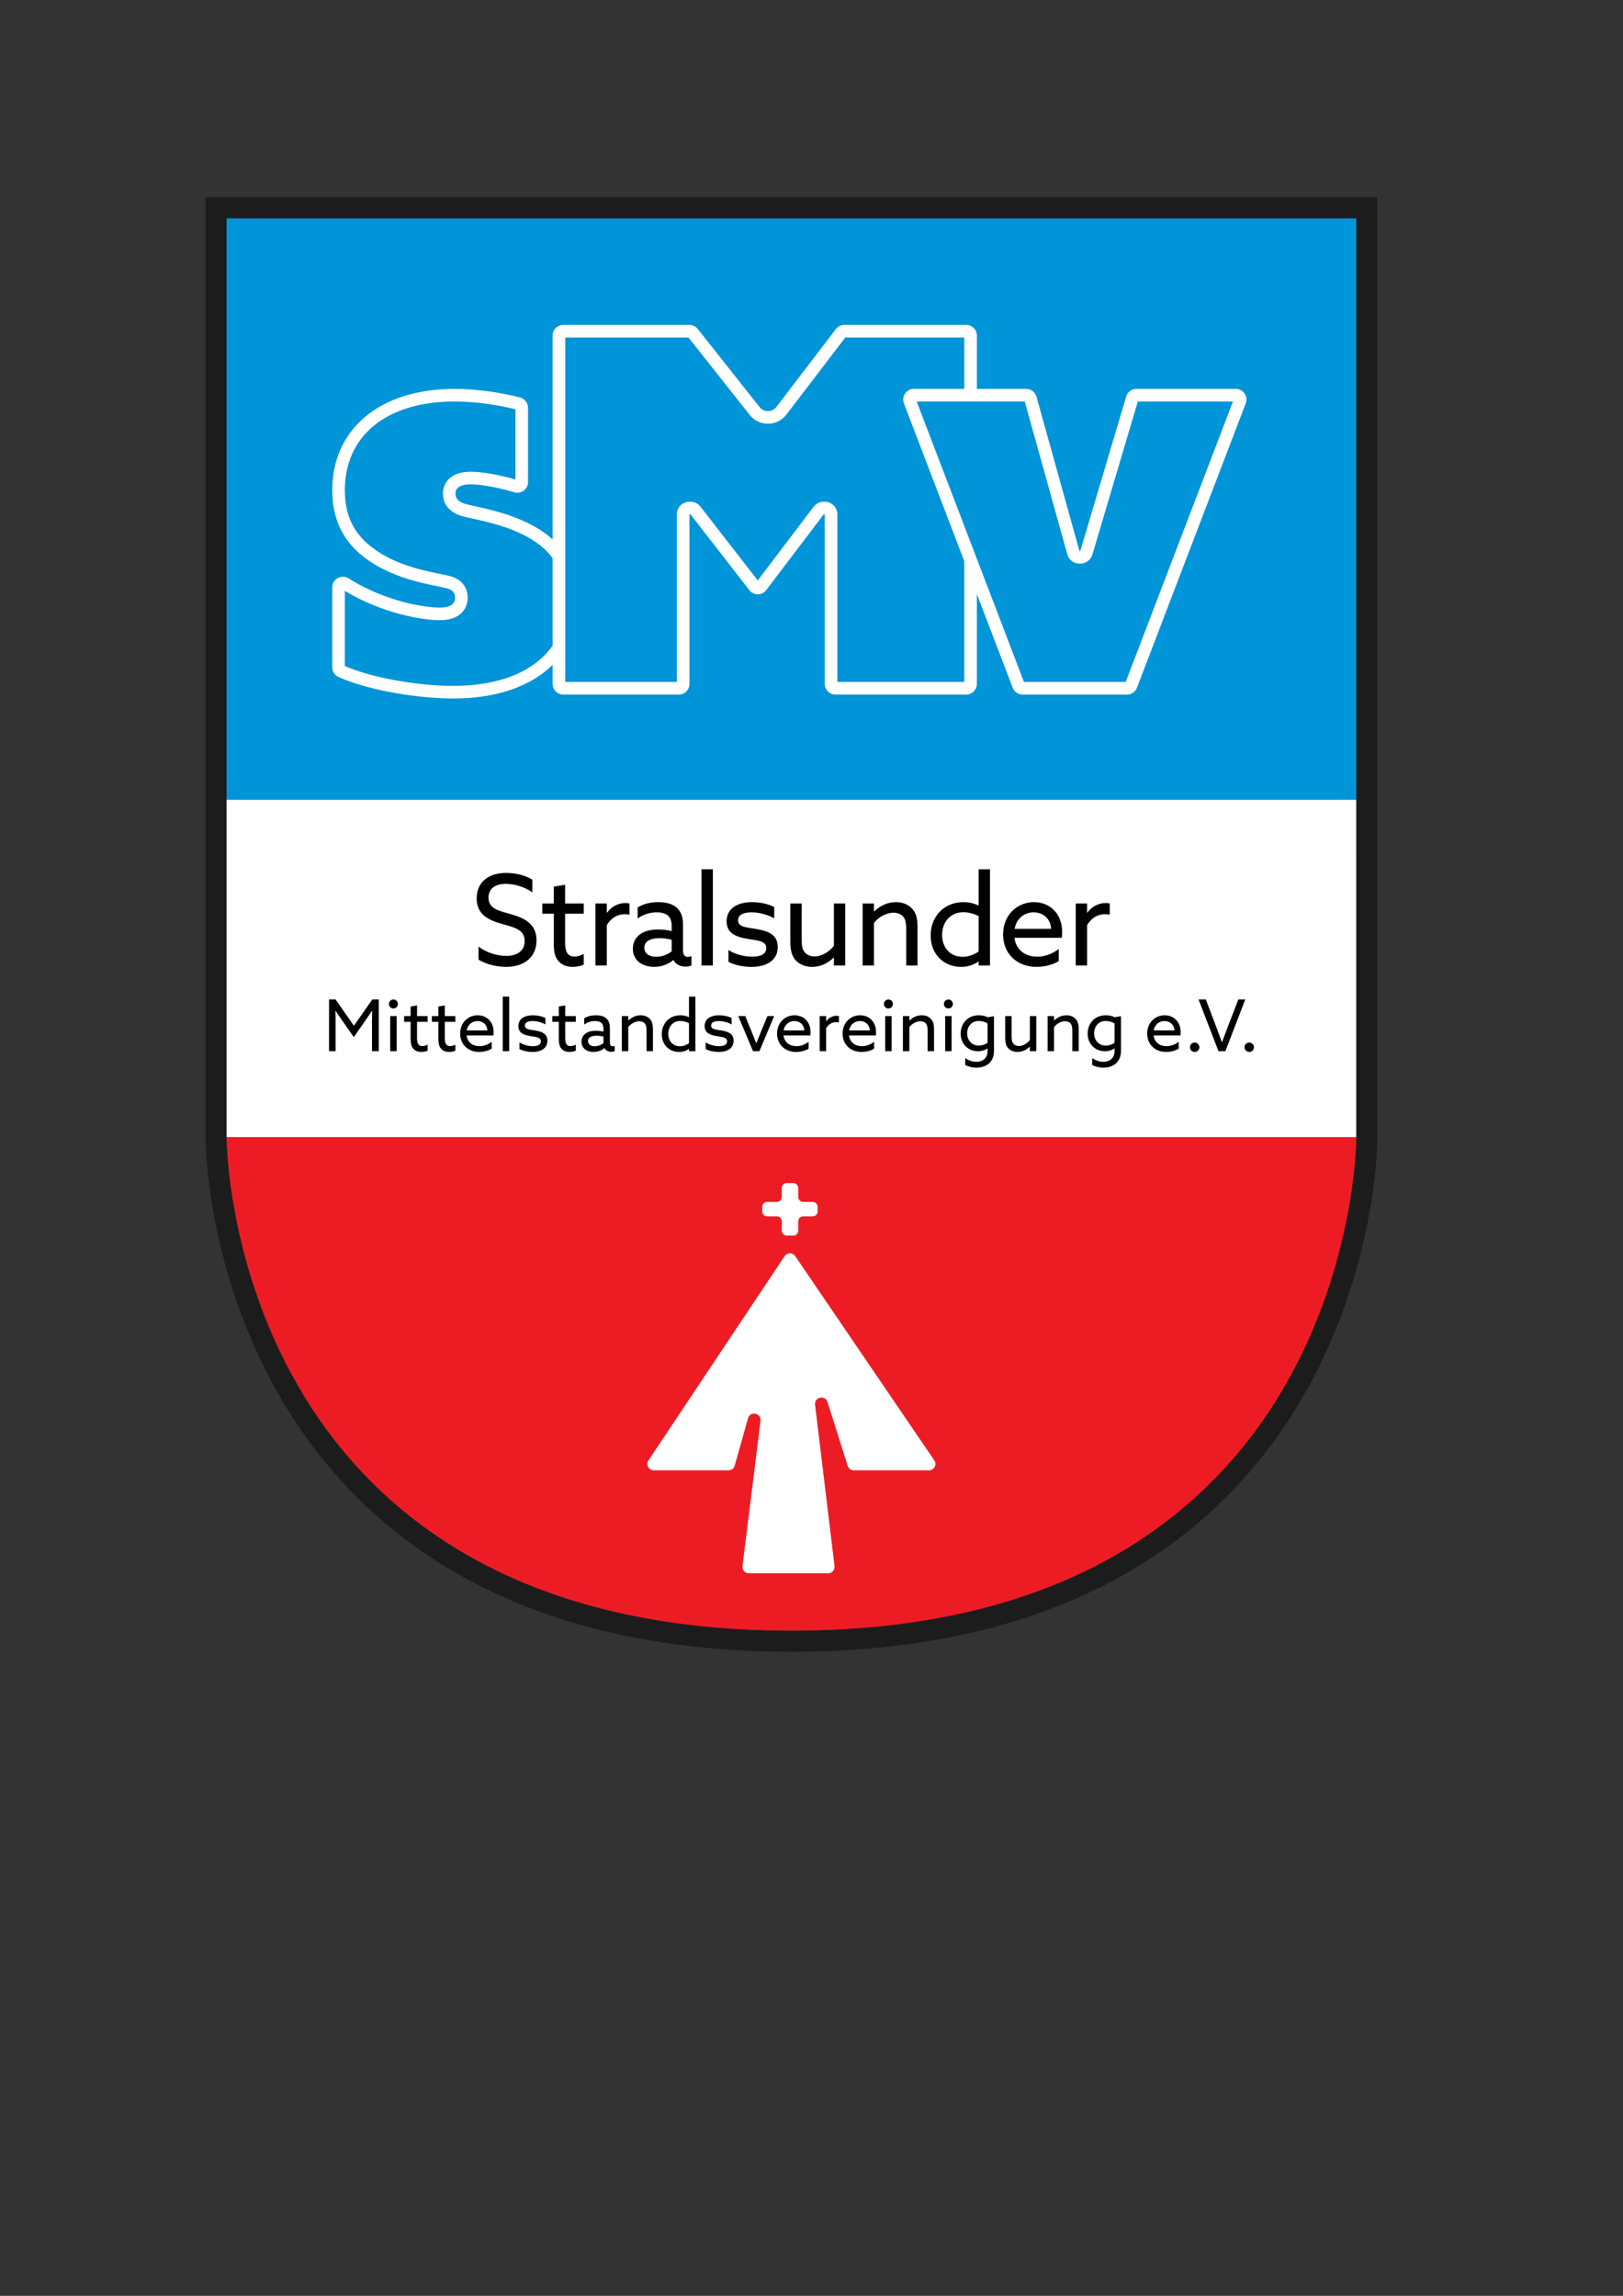 <?xml version="1.0" encoding="UTF-8" standalone="no"?>
<!-- Created with Inkscape (http://www.inkscape.org/) -->

<svg
   xmlns:dc="http://purl.org/dc/elements/1.1/"
   xmlns:cc="http://creativecommons.org/ns#"
   xmlns:rdf="http://www.w3.org/1999/02/22-rdf-syntax-ns#"
   xmlns:svg="http://www.w3.org/2000/svg"
   xmlns="http://www.w3.org/2000/svg"
   xmlns:sodipodi="http://sodipodi.sourceforge.net/DTD/sodipodi-0.dtd"
   xmlns:inkscape="http://www.inkscape.org/namespaces/inkscape"
   width="210mm"
   height="297mm"
   viewBox="0 0 744.094 1052.362"
   id="svg2"
   version="1.1"
   inkscape:version="0.91 r13725"
   sodipodi:docname="logo_180612.svg">
  <rect x="0" y="0" width="744.094" height="1052.362" fill="#333333" stroke="none"/>
  <defs
     id="defs4">
    <clipPath
       id="clipPath4171"
       clipPathUnits="userSpaceOnUse">
      <path
         inkscape:connector-curvature="0"
         id="path4173"
         d="m 0,0 595.276,0 0,841.89 L 0,841.89 0,0 Z" />
    </clipPath>
  </defs>
  <sodipodi:namedview
     id="base"
     pagecolor="#ffffff"
     bordercolor="#666666"
     borderopacity="1.0"
     inkscape:pageopacity="0.0"
     inkscape:pageshadow="2"
     inkscape:zoom="0.35"
     inkscape:cx="-126.42857"
     inkscape:cy="520"
     inkscape:document-units="px"
     inkscape:current-layer="layer1"
     showgrid="false"
     inkscape:window-width="1920"
     inkscape:window-height="1051"
     inkscape:window-x="1920"
     inkscape:window-y="0"
     inkscape:window-maximized="1" />
  <g
     inkscape:label="Layer 1"
     inkscape:groupmode="layer"
     id="layer1">
    <g
       id="g4165"
       transform="matrix(1.25,0,0,-1.25,-9.825,950.916)" />
    <g
       clip-path="url(#clipPath4171)"
       id="g4169"
       transform="matrix(1.25,0,0,-1.25,-9.825,950.916)">
      <path
         inkscape:connector-curvature="0"
         id="path4175"
         style="fill:#ed1c24;fill-opacity:1;fill-rule:nonzero;stroke:none"
         d="m 298.146,162.715 c -207.188,0 -207.188,180.595 -207.188,180.595 l 0,337.376 414.376,0 0,-337.376 c 0,0 0,-180.595 -207.188,-180.595" />
      <path
         inkscape:connector-curvature="0"
         id="path4177"
         style="fill:#0094d9;fill-opacity:1;fill-rule:nonzero;stroke:none"
         d="m 90.957,444.853 414.377,0 0,235.833 -414.377,0 0,-235.833 z" />
      <path
         inkscape:connector-curvature="0"
         id="path4179"
         style="fill:#ffffff;fill-opacity:1;fill-rule:nonzero;stroke:none"
         d="m 287.423,316.493 0,1.691 c 0,0.995 0.806,1.802 1.801,1.802 l 3.583,0 c 0.995,0 1.801,0.806 1.801,1.801 l 0,3.301 c 0,0.994 0.807,1.801 1.802,1.801 l 2.419,0 c 0.994,0 1.801,-0.807 1.801,-1.801 l 0,-3.301 c 0,-0.995 0.806,-1.801 1.801,-1.801 l 3.511,0 c 0.995,0 1.801,-0.807 1.801,-1.802 l 0,-1.691 c 0,-0.995 -0.806,-1.801 -1.801,-1.801 l -3.511,0 c -0.995,0 -1.801,-0.807 -1.801,-1.801 l 0,-3.466 c 0,-0.995 -0.807,-1.801 -1.801,-1.801 l -2.419,0 c -0.995,0 -1.802,0.806 -1.802,1.801 l 0,3.466 c 0,0.994 -0.806,1.801 -1.801,1.801 l -3.583,0 c -0.995,0 -1.801,0.806 -1.801,1.801" />
      <path
         inkscape:connector-curvature="0"
         id="path4181"
         style="fill:#ffffff;fill-opacity:1;fill-rule:nonzero;stroke:none"
         d="m 90.957,343.748 414.377,0 0,123.693 -414.377,0 0,-123.693 z" />
      <path
         inkscape:connector-curvature="0"
         id="path4183"
         style="fill:#000000;fill-opacity:1;fill-rule:nonzero;stroke:none"
         d="m 183.387,413.608 c 3.142,-2.403 7.16,-3.418 10.117,-3.418 3.973,0 6.791,1.801 6.791,5.45 0,4.296 -3.926,5.036 -8.315,6.283 -4.713,1.34 -9.286,3.28 -9.286,9.379 0,5.913 4.296,9.331 10.81,9.331 3.141,0 6.93,-0.785 9.61,-2.495 l 0,-4.62 c -3.05,2.125 -6.838,3.097 -9.702,3.097 -3.742,0 -6.375,-1.618 -6.375,-5.037 0,-4.156 3.88,-4.85 7.945,-6.005 4.852,-1.386 9.655,-3.327 9.655,-9.702 0,-6.098 -4.48,-9.701 -11.178,-9.701 -3.235,0 -7.162,0.878 -10.072,2.633 l 0,4.805 z" />
      <path
         inkscape:connector-curvature="0"
         id="path4185"
         style="fill:#000000;fill-opacity:1;fill-rule:nonzero;stroke:none"
         d="m 210.968,414.579 0,11.087 -4.203,0 0,3.741 4.203,0 0,6.192 4.158,0.692 0,-6.884 6.837,0 0,-3.741 -6.837,0 0,-10.302 c 0,-2.818 0.415,-5.405 3.419,-5.405 1.201,0 2.54,0.415 3.418,0.97 l 0,-3.927 c -0.923,-0.461 -2.54,-0.831 -4.112,-0.831 -1.663,0 -3.695,0.416 -5.173,2.125 -1.11,1.248 -1.71,3.095 -1.71,6.283" />
      <path
         inkscape:connector-curvature="0"
         id="path4187"
         style="fill:#000000;fill-opacity:1;fill-rule:nonzero;stroke:none"
         d="m 226.26,429.407 4.157,0 0,-3.325 0.093,-0.047 c 1.57,2.218 4.065,3.557 6.745,3.557 0.462,0 0.97,-0.045 1.478,-0.185 l 0,-4.11 c -0.555,0.138 -1.108,0.185 -1.616,0.185 -3.095,0 -5.267,-1.572 -6.7,-4.02 l 0,-14.784 -4.157,0 0,22.729 z" />
      <path
         inkscape:connector-curvature="0"
         id="path4189"
         style="fill:#000000;fill-opacity:1;fill-rule:nonzero;stroke:none"
         d="m 242.383,407.787 c -1.478,1.11 -2.402,2.818 -2.402,5.036 0,2.541 1.202,4.389 3.004,5.544 1.708,1.108 4.018,1.525 6.375,1.525 1.755,0 3.371,-0.232 4.85,-0.602 l 0,1.895 c 0,1.663 -0.415,2.91 -1.294,3.742 -0.876,0.785 -2.263,1.247 -4.203,1.247 -2.865,0 -5.267,-1.017 -6.977,-2.264 l 0,4.065 c 1.757,1.064 4.205,1.94 7.577,1.94 2.772,0 5.175,-0.6 6.792,-2.078 1.34,-1.2 2.263,-3.142 2.263,-5.96 l 0,-9.655 c 0,-1.385 0.508,-2.402 1.755,-2.402 0.463,0 0.972,0.139 1.34,0.323 l 0,-3.465 c -0.553,-0.231 -1.34,-0.415 -2.217,-0.415 -1.801,0 -3.511,0.786 -4.39,2.402 l -0.091,0 c -1.294,-1.201 -3.927,-2.495 -6.976,-2.495 -1.848,0 -3.881,0.462 -5.406,1.617 m 11.827,4.067 0,4.25 c -1.247,0.368 -3.002,0.6 -4.435,0.6 -2.817,0 -5.59,-0.832 -5.59,-3.512 0,-2.217 1.895,-3.325 4.343,-3.325 2.172,0 4.297,0.877 5.682,1.987" />
      <path
         inkscape:connector-curvature="0"
         id="path4191"
         style="fill:#000000;fill-opacity:1;fill-rule:nonzero;stroke:none"
         d="m 265.16,406.679 4.157,0 0,35.295 -4.157,0 0,-35.295 z" />
      <path
         inkscape:connector-curvature="0"
         id="path4193"
         style="fill:#000000;fill-opacity:1;fill-rule:nonzero;stroke:none"
         d="m 275.047,412.36 c 2.587,-1.662 5.867,-2.448 8.685,-2.448 3.142,0 5.173,0.924 5.173,3.141 0,2.727 -3.28,2.772 -6.79,3.374 -4.343,0.738 -7.761,2.031 -7.761,6.513 0.046,4.712 4.065,6.975 9.331,6.975 2.727,0 5.867,-0.6 8.132,-1.802 l 0,-4.156 c -2.542,1.478 -5.683,2.216 -8.317,2.216 -2.91,0 -4.943,-0.876 -4.943,-2.91 0,-2.586 3.235,-2.586 6.607,-3.188 4.343,-0.738 7.946,-1.94 7.946,-6.652 0,-5.266 -4.713,-7.253 -9.563,-7.253 -2.91,0 -6.145,0.6 -8.5,1.848 l 0,4.342 z" />
      <path
         inkscape:connector-curvature="0"
         id="path4195"
         style="fill:#000000;fill-opacity:1;fill-rule:nonzero;stroke:none"
         d="m 297.73,415.502 0,13.905 4.158,0 0,-13.12 c 0,-2.493 0.324,-3.787 1.109,-4.712 0.925,-1.155 2.265,-1.57 3.603,-1.57 2.818,0 5.498,1.849 7.115,3.88 l 0,15.522 4.158,0 0,-22.728 -4.158,0 0,2.865 -0.092,0.045 c -1.986,-1.987 -4.713,-3.419 -7.855,-3.419 -2.31,0 -4.665,0.785 -6.19,2.542 -1.293,1.523 -1.848,3.557 -1.848,6.79" />
      <path
         inkscape:connector-curvature="0"
         id="path4197"
         style="fill:#000000;fill-opacity:1;fill-rule:nonzero;stroke:none"
         d="m 324.248,429.407 4.157,0 0,-2.863 0.093,-0.047 c 1.987,1.987 4.758,3.418 7.947,3.418 2.493,0 4.618,-0.876 6.051,-2.493 1.247,-1.433 1.894,-3.188 1.894,-6.698 l 0,-14.046 -4.158,0 0,13.259 c 0,2.357 -0.324,3.743 -1.062,4.62 -0.924,1.108 -2.402,1.478 -3.65,1.478 -2.587,0 -5.497,-1.616 -7.115,-3.788 l 0,-15.569 -4.157,0 0,22.729 z" />
      <path
         inkscape:connector-curvature="0"
         id="path4199"
         style="fill:#000000;fill-opacity:1;fill-rule:nonzero;stroke:none"
         d="m 361.254,429.915 c 2.265,0 3.973,-0.553 5.452,-1.2 l 0.093,0.045 0,13.213 4.157,0 0,-35.295 -4.157,0 0,1.387 -0.093,0.045 c -1.525,-1.062 -3.65,-1.94 -6.375,-1.94 -6.145,0 -11.134,4.481 -11.134,11.503 0,6.977 4.897,12.242 12.057,12.242 m -0.368,-20.048 c 2.263,0 4.295,0.831 5.913,1.939 l 0,12.982 c -1.525,0.785 -3.558,1.432 -5.59,1.432 -4.805,0 -7.808,-3.65 -7.808,-8.315 0,-4.528 2.818,-8.038 7.485,-8.038" />
      <path
         inkscape:connector-curvature="0"
         id="path4201"
         style="fill:#000000;fill-opacity:1;fill-rule:nonzero;stroke:none"
         d="m 379.917,416.842 c 0.6,-4.482 3.927,-6.93 8.408,-6.93 3.142,0 5.775,1.248 7.854,2.818 l 0,-4.435 c -2.033,-1.293 -5.174,-2.125 -8.13,-2.125 -7.024,0 -12.29,4.712 -12.29,11.874 0,7.16 5.221,11.871 11.318,11.871 5.545,0 10.349,-3.88 10.349,-10.995 0,-0.692 -0.046,-1.523 -0.139,-2.078 l -17.37,0 z m 0.092,3.28 13.398,0 c -0.37,4.528 -3.697,6.052 -6.422,6.052 -3.003,0 -6.236,-1.847 -6.976,-6.052" />
      <path
         inkscape:connector-curvature="0"
         id="path4203"
         style="fill:#000000;fill-opacity:1;fill-rule:nonzero;stroke:none"
         d="m 402.417,429.407 4.157,0 0,-3.325 0.093,-0.047 c 1.57,2.218 4.065,3.557 6.745,3.557 0.462,0 0.97,-0.045 1.478,-0.185 l 0,-4.11 c -0.555,0.138 -1.108,0.185 -1.616,0.185 -3.095,0 -5.267,-1.572 -6.7,-4.02 l 0,-14.784 -4.157,0 0,22.729 z" />
      <path
         inkscape:connector-curvature="0"
         id="path4205"
         style="fill:#000000;fill-opacity:1;fill-rule:nonzero;stroke:none"
         d="m 133.488,386.335 c -0.865,1.23 -1.702,2.486 -2.54,3.743 l -0.053,-0.025 c 0.027,-1.127 0.053,-2.566 0.053,-4.111 l 0,-10.68 -2.408,0 0,18.952 2.408,0 6.728,-9.633 6.727,9.633 2.382,0 0,-18.952 -2.487,0 0,10.68 c 0,1.545 0.027,2.984 0.053,4.111 l -0.053,0.025 c -0.838,-1.257 -1.675,-2.513 -2.539,-3.743 l -4.135,-5.916 -4.136,5.916 z" />
      <path
         inkscape:connector-curvature="0"
         id="path4207"
         style="fill:#000000;fill-opacity:1;fill-rule:nonzero;stroke:none"
         d="m 152.154,394.214 c 0.917,0 1.65,-0.732 1.65,-1.648 0,-0.918 -0.733,-1.65 -1.65,-1.65 -0.916,0 -1.648,0.732 -1.648,1.65 0,0.916 0.732,1.648 1.648,1.648 m -1.178,-6.073 2.357,0 0,-12.879 -2.357,0 0,12.879 z" />
      <path
         inkscape:connector-curvature="0"
         id="path4209"
         style="fill:#000000;fill-opacity:1;fill-rule:nonzero;stroke:none"
         d="m 158.464,379.738 0,6.283 -2.382,0 0,2.121 2.382,0 0,3.507 2.355,0.393 0,-3.9 3.874,0 0,-2.121 -3.874,0 0,-5.838 c 0,-1.596 0.236,-3.062 1.937,-3.062 0.681,0 1.439,0.236 1.937,0.549 l 0,-2.224 c -0.523,-0.262 -1.439,-0.471 -2.329,-0.471 -0.943,0 -2.094,0.235 -2.932,1.203 -0.628,0.707 -0.968,1.754 -0.968,3.56" />
      <path
         inkscape:connector-curvature="0"
         id="path4211"
         style="fill:#000000;fill-opacity:1;fill-rule:nonzero;stroke:none"
         d="m 168.648,379.738 0,6.283 -2.382,0 0,2.121 2.382,0 0,3.507 2.355,0.393 0,-3.9 3.874,0 0,-2.121 -3.874,0 0,-5.838 c 0,-1.596 0.236,-3.062 1.937,-3.062 0.681,0 1.439,0.236 1.937,0.549 l 0,-2.224 c -0.523,-0.262 -1.439,-0.471 -2.329,-0.471 -0.943,0 -2.094,0.235 -2.931,1.203 -0.629,0.707 -0.969,1.754 -0.969,3.56" />
      <path
         inkscape:connector-curvature="0"
         id="path4213"
         style="fill:#000000;fill-opacity:1;fill-rule:nonzero;stroke:none"
         d="m 178.989,381.02 c 0.34,-2.539 2.224,-3.927 4.764,-3.927 1.779,0 3.273,0.707 4.45,1.597 l 0,-2.513 c -1.152,-0.732 -2.932,-1.203 -4.608,-1.203 -3.977,0 -6.963,2.67 -6.963,6.727 0,4.058 2.959,6.727 6.414,6.727 3.142,0 5.864,-2.198 5.864,-6.229 0,-0.392 -0.027,-0.865 -0.078,-1.179 l -9.843,0 z m 0.052,1.859 7.591,0 c -0.209,2.566 -2.094,3.429 -3.638,3.429 -1.701,0 -3.534,-1.047 -3.953,-3.429" />
      <path
         inkscape:connector-curvature="0"
         id="path4215"
         style="fill:#000000;fill-opacity:1;fill-rule:nonzero;stroke:none"
         d="m 192.261,375.262 2.357,0 0,19.999 -2.357,0 0,-19.999 z" />
      <path
         inkscape:connector-curvature="0"
         id="path4217"
         style="fill:#000000;fill-opacity:1;fill-rule:nonzero;stroke:none"
         d="m 198.387,378.482 c 1.466,-0.943 3.325,-1.388 4.922,-1.388 1.779,0 2.931,0.525 2.931,1.781 0,1.544 -1.859,1.57 -3.847,1.911 -2.462,0.418 -4.399,1.152 -4.399,3.691 0.028,2.669 2.304,3.952 5.288,3.952 1.545,0 3.325,-0.34 4.608,-1.02 l 0,-2.356 c -1.439,0.837 -3.22,1.255 -4.712,1.255 -1.649,0 -2.801,-0.496 -2.801,-1.648 0,-1.466 1.833,-1.466 3.743,-1.806 2.462,-0.42 4.503,-1.1 4.503,-3.77 0,-2.984 -2.67,-4.109 -5.419,-4.109 -1.648,0 -3.482,0.34 -4.817,1.046 l 0,2.461 z" />
      <path
         inkscape:connector-curvature="0"
         id="path4219"
         style="fill:#000000;fill-opacity:1;fill-rule:nonzero;stroke:none"
         d="m 212.812,379.738 0,6.283 -2.382,0 0,2.121 2.382,0 0,3.507 2.355,0.393 0,-3.9 3.874,0 0,-2.121 -3.874,0 0,-5.838 c 0,-1.596 0.236,-3.062 1.937,-3.062 0.681,0 1.439,0.236 1.937,0.549 l 0,-2.224 c -0.523,-0.262 -1.439,-0.471 -2.329,-0.471 -0.943,0 -2.094,0.235 -2.931,1.203 -0.629,0.707 -0.969,1.754 -0.969,3.56" />
      <path
         inkscape:connector-curvature="0"
         id="path4221"
         style="fill:#000000;fill-opacity:1;fill-rule:nonzero;stroke:none"
         d="m 222.499,375.891 c -0.838,0.627 -1.361,1.597 -1.361,2.853 0,1.439 0.68,2.487 1.701,3.142 0.968,0.628 2.277,0.863 3.612,0.863 0.996,0 1.912,-0.131 2.749,-0.34 l 0,1.074 c 0,0.941 -0.236,1.648 -0.734,2.119 -0.496,0.445 -1.281,0.707 -2.382,0.707 -1.622,0 -2.983,-0.575 -3.952,-1.282 l 0,2.303 c 0.996,0.603 2.382,1.099 4.294,1.099 1.57,0 2.931,-0.34 3.847,-1.178 0.759,-0.681 1.283,-1.78 1.283,-3.376 l 0,-5.471 c 0,-0.785 0.288,-1.361 0.995,-1.361 0.262,0 0.549,0.078 0.76,0.182 l 0,-1.963 c -0.315,-0.131 -0.76,-0.236 -1.258,-0.236 -1.021,0 -1.989,0.445 -2.486,1.361 l -0.052,0 c -0.734,-0.68 -2.226,-1.412 -3.954,-1.412 -1.047,0 -2.199,0.262 -3.062,0.916 m 6.701,2.302 0,2.41 c -0.706,0.209 -1.702,0.34 -2.513,0.34 -1.597,0 -3.167,-0.471 -3.167,-1.99 0,-1.256 1.072,-1.885 2.46,-1.885 1.231,0 2.435,0.498 3.22,1.125" />
      <path
         inkscape:connector-curvature="0"
         id="path4223"
         style="fill:#000000;fill-opacity:1;fill-rule:nonzero;stroke:none"
         d="m 235.929,388.141 2.357,0 0,-1.623 0.051,-0.027 c 1.126,1.127 2.696,1.937 4.502,1.937 1.414,0 2.619,-0.496 3.431,-1.413 0.707,-0.811 1.072,-1.807 1.072,-3.796 l 0,-7.957 -2.355,0 0,7.513 c 0,1.334 -0.183,2.119 -0.603,2.617 -0.523,0.629 -1.361,0.838 -2.068,0.838 -1.466,0 -3.114,-0.916 -4.03,-2.146 l 0,-8.822 -2.357,0 0,12.879 z" />
      <path
         inkscape:connector-curvature="0"
         id="path4225"
         style="fill:#000000;fill-opacity:1;fill-rule:nonzero;stroke:none"
         d="m 257.421,388.429 c 1.283,0 2.251,-0.314 3.089,-0.68 l 0.053,0.026 0,7.486 2.355,0 0,-19.999 -2.355,0 0,0.785 -0.053,0.027 c -0.863,-0.603 -2.068,-1.099 -3.612,-1.099 -3.482,0 -6.309,2.539 -6.309,6.518 0,3.952 2.774,6.936 6.832,6.936 m -0.209,-11.361 c 1.283,0 2.435,0.471 3.351,1.1 l 0,7.355 c -0.865,0.446 -2.016,0.812 -3.168,0.812 -2.723,0 -4.424,-2.067 -4.424,-4.711 0,-2.566 1.597,-4.556 4.241,-4.556" />
      <path
         inkscape:connector-curvature="0"
         id="path4227"
         style="fill:#000000;fill-opacity:1;fill-rule:nonzero;stroke:none"
         d="m 266.688,378.482 c 1.466,-0.943 3.325,-1.388 4.922,-1.388 1.779,0 2.931,0.525 2.931,1.781 0,1.544 -1.858,1.57 -3.847,1.911 -2.461,0.418 -4.399,1.152 -4.399,3.691 0.028,2.669 2.304,3.952 5.288,3.952 1.545,0 3.325,-0.34 4.608,-1.02 l 0,-2.356 c -1.439,0.837 -3.22,1.255 -4.711,1.255 -1.65,0 -2.802,-0.496 -2.802,-1.648 0,-1.466 1.833,-1.466 3.743,-1.806 2.462,-0.42 4.503,-1.1 4.503,-3.77 0,-2.984 -2.67,-4.109 -5.419,-4.109 -1.648,0 -3.482,0.34 -4.817,1.046 l 0,2.461 z" />
      <path
         inkscape:connector-curvature="0"
         id="path4229"
         style="fill:#000000;fill-opacity:1;fill-rule:nonzero;stroke:none"
         d="m 278.626,388.141 2.566,0 2.382,-5.811 c 0.576,-1.414 1.099,-2.724 1.648,-4.137 l 0.053,0 c 0.576,1.466 1.126,2.827 1.728,4.293 l 2.329,5.655 2.461,0 -5.392,-12.879 -2.356,0 -5.419,12.879 z" />
      <path
         inkscape:connector-curvature="0"
         id="path4231"
         style="fill:#000000;fill-opacity:1;fill-rule:nonzero;stroke:none"
         d="m 295.225,381.02 c 0.34,-2.539 2.224,-3.927 4.764,-3.927 1.779,0 3.273,0.707 4.45,1.597 l 0,-2.513 c -1.152,-0.732 -2.932,-1.203 -4.608,-1.203 -3.977,0 -6.963,2.67 -6.963,6.727 0,4.058 2.959,6.727 6.415,6.727 3.141,0 5.863,-2.198 5.863,-6.229 0,-0.392 -0.027,-0.865 -0.078,-1.179 l -9.843,0 z m 0.053,1.859 7.59,0 c -0.209,2.566 -2.094,3.429 -3.638,3.429 -1.701,0 -3.534,-1.047 -3.952,-3.429" />
      <path
         inkscape:connector-curvature="0"
         id="path4233"
         style="fill:#000000;fill-opacity:1;fill-rule:nonzero;stroke:none"
         d="m 308.498,388.141 2.357,0 0,-1.884 0.051,-0.027 c 0.89,1.257 2.304,2.015 3.823,2.015 0.262,0 0.549,-0.026 0.837,-0.104 l 0,-2.33 c -0.314,0.079 -0.628,0.104 -0.915,0.104 -1.756,0 -2.986,-0.889 -3.796,-2.277 l 0,-8.376 -2.357,0 0,12.879 z" />
      <path
         inkscape:connector-curvature="0"
         id="path4235"
         style="fill:#000000;fill-opacity:1;fill-rule:nonzero;stroke:none"
         d="m 319.258,381.02 c 0.34,-2.539 2.224,-3.927 4.764,-3.927 1.78,0 3.273,0.707 4.45,1.597 l 0,-2.513 c -1.151,-0.732 -2.932,-1.203 -4.607,-1.203 -3.978,0 -6.964,2.67 -6.964,6.727 0,4.058 2.959,6.727 6.415,6.727 3.141,0 5.863,-2.198 5.863,-6.229 0,-0.392 -0.027,-0.865 -0.078,-1.179 l -9.843,0 z m 0.053,1.859 7.59,0 c -0.209,2.566 -2.093,3.429 -3.638,3.429 -1.701,0 -3.534,-1.047 -3.952,-3.429" />
      <path
         inkscape:connector-curvature="0"
         id="path4237"
         style="fill:#000000;fill-opacity:1;fill-rule:nonzero;stroke:none"
         d="m 333.709,394.214 c 0.917,0 1.65,-0.732 1.65,-1.648 0,-0.918 -0.733,-1.65 -1.65,-1.65 -0.916,0 -1.648,0.732 -1.648,1.65 0,0.916 0.732,1.648 1.648,1.648 m -1.177,-6.073 2.357,0 0,-12.879 -2.357,0 0,12.879 z" />
      <path
         inkscape:connector-curvature="0"
         id="path4239"
         style="fill:#000000;fill-opacity:1;fill-rule:nonzero;stroke:none"
         d="m 339.024,388.141 2.357,0 0,-1.623 0.051,-0.027 c 1.126,1.127 2.696,1.937 4.502,1.937 1.414,0 2.619,-0.496 3.431,-1.413 0.707,-0.811 1.072,-1.807 1.072,-3.796 l 0,-7.957 -2.355,0 0,7.513 c 0,1.334 -0.183,2.119 -0.603,2.617 -0.523,0.629 -1.361,0.838 -2.068,0.838 -1.466,0 -3.114,-0.916 -4.03,-2.146 l 0,-8.822 -2.357,0 0,12.879 z" />
      <path
         inkscape:connector-curvature="0"
         id="path4241"
         style="fill:#000000;fill-opacity:1;fill-rule:nonzero;stroke:none"
         d="m 355.7,394.214 c 0.917,0 1.65,-0.732 1.65,-1.648 0,-0.918 -0.733,-1.65 -1.65,-1.65 -0.916,0 -1.648,0.732 -1.648,1.65 0,0.916 0.732,1.648 1.648,1.648 m -1.177,-6.073 2.357,0 0,-12.879 -2.357,0 0,12.879 z" />
      <path
         inkscape:connector-curvature="0"
         id="path4243"
         style="fill:#000000;fill-opacity:1;fill-rule:nonzero;stroke:none"
         d="m 361.878,372.696 c 1.232,-0.81 2.645,-1.335 4.085,-1.335 2.46,0 4.11,1.466 4.11,3.901 l 0,0.943 -0.053,0.025 c -0.89,-0.601 -2.146,-0.994 -3.509,-0.994 -3.507,0 -6.308,2.644 -6.308,6.44 0,3.638 2.487,6.752 6.675,6.752 1.336,0 2.408,-0.314 3.273,-0.732 l 2.277,0.393 0,-12.775 c 0,-3.77 -2.513,-6.1 -6.465,-6.1 -1.57,0 -3.011,0.42 -4.085,0.969 l 0,2.513 z m 4.975,4.608 c 1.177,0 2.433,0.418 3.22,1.047 l 0,7.094 c -0.812,0.497 -2.068,0.89 -3.247,0.89 -2.591,0 -4.241,-1.99 -4.241,-4.503 0,-2.591 1.728,-4.528 4.268,-4.528" />
      <path
         inkscape:connector-curvature="0"
         id="path4245"
         style="fill:#000000;fill-opacity:1;fill-rule:nonzero;stroke:none"
         d="m 376.539,380.262 0,7.879 2.357,0 0,-7.434 c 0,-1.414 0.183,-2.147 0.628,-2.671 0.524,-0.654 1.282,-0.89 2.041,-0.89 1.597,0 3.116,1.047 4.032,2.199 l 0,8.796 2.355,0 0,-12.879 -2.355,0 0,1.622 -0.053,0.027 c -1.125,-1.126 -2.669,-1.937 -4.45,-1.937 -1.308,0 -2.644,0.444 -3.507,1.44 -0.734,0.863 -1.048,2.015 -1.048,3.848" />
      <path
         inkscape:connector-curvature="0"
         id="path4247"
         style="fill:#000000;fill-opacity:1;fill-rule:nonzero;stroke:none"
         d="m 392.09,388.141 2.357,0 0,-1.623 0.051,-0.027 c 1.126,1.127 2.696,1.937 4.502,1.937 1.414,0 2.619,-0.496 3.431,-1.413 0.707,-0.811 1.072,-1.807 1.072,-3.796 l 0,-7.957 -2.355,0 0,7.513 c 0,1.334 -0.183,2.119 -0.603,2.617 -0.523,0.629 -1.361,0.838 -2.068,0.838 -1.466,0 -3.114,-0.916 -4.03,-2.146 l 0,-8.822 -2.357,0 0,12.879 z" />
      <path
         inkscape:connector-curvature="0"
         id="path4249"
         style="fill:#000000;fill-opacity:1;fill-rule:nonzero;stroke:none"
         d="m 408.451,372.696 c 1.232,-0.81 2.645,-1.335 4.085,-1.335 2.46,0 4.11,1.466 4.11,3.901 l 0,0.943 -0.053,0.025 c -0.89,-0.601 -2.146,-0.994 -3.508,-0.994 -3.507,0 -6.309,2.644 -6.309,6.44 0,3.638 2.487,6.752 6.675,6.752 1.336,0 2.408,-0.314 3.273,-0.732 l 2.277,0.393 0,-12.775 c 0,-3.77 -2.513,-6.1 -6.465,-6.1 -1.57,0 -3.011,0.42 -4.085,0.969 l 0,2.513 z m 4.975,4.608 c 1.178,0 2.433,0.418 3.22,1.047 l 0,7.094 c -0.812,0.497 -2.068,0.89 -3.247,0.89 -2.591,0 -4.241,-1.99 -4.241,-4.503 0,-2.591 1.728,-4.528 4.268,-4.528" />
      <path
         inkscape:connector-curvature="0"
         id="path4251"
         style="fill:#000000;fill-opacity:1;fill-rule:nonzero;stroke:none"
         d="m 430.967,381.02 c 0.34,-2.539 2.224,-3.927 4.764,-3.927 1.78,0 3.273,0.707 4.45,1.597 l 0,-2.513 c -1.151,-0.732 -2.932,-1.203 -4.608,-1.203 -3.977,0 -6.963,2.67 -6.963,6.727 0,4.058 2.959,6.727 6.415,6.727 3.141,0 5.863,-2.198 5.863,-6.229 0,-0.392 -0.027,-0.865 -0.078,-1.179 l -9.843,0 z m 0.053,1.859 7.59,0 c -0.209,2.566 -2.093,3.429 -3.638,3.429 -1.701,0 -3.534,-1.047 -3.952,-3.429" />
      <path
         inkscape:connector-curvature="0"
         id="path4253"
         style="fill:#000000;fill-opacity:1;fill-rule:nonzero;stroke:none"
         d="m 446.045,378.429 c 0.943,0 1.728,-0.785 1.728,-1.728 0,-0.941 -0.785,-1.727 -1.728,-1.727 -0.942,0 -1.728,0.786 -1.728,1.727 0,0.943 0.786,1.728 1.728,1.728" />
      <path
         inkscape:connector-curvature="0"
         id="path4255"
         style="fill:#000000;fill-opacity:1;fill-rule:nonzero;stroke:none"
         d="m 447.461,394.214 2.669,0 4.032,-10.628 c 0.629,-1.648 1.231,-3.273 1.859,-5.026 l 0.053,0 c 0.627,1.728 1.256,3.403 1.91,5.104 l 4.057,10.55 2.54,0 -7.277,-18.952 -2.54,0 -7.303,18.952 z" />
      <path
         inkscape:connector-curvature="0"
         id="path4257"
         style="fill:#000000;fill-opacity:1;fill-rule:nonzero;stroke:none"
         d="m 466.047,378.429 c 0.943,0 1.728,-0.785 1.728,-1.728 0,-0.941 -0.785,-1.727 -1.728,-1.727 -0.941,0 -1.728,0.786 -1.728,1.727 0,0.943 0.787,1.728 1.728,1.728" />
      <path
         inkscape:connector-curvature="0"
         id="path4259"
         style="fill:#1c1c1c;fill-opacity:1;fill-rule:nonzero;stroke:none"
         d="m 505.334,680.686 0,-337.376 c 0,0 0,-180.595 -207.188,-180.595 -207.189,0 -207.189,180.595 -207.189,180.595 l 0,337.376 414.377,0 z m 7.7,7.7 -7.7,0 -414.377,0 -7.7,0 0,-7.7 0,-337.376 c 0,-1.928 0.306,-47.734 26.919,-94.129 15.719,-27.401 37.359,-49.239 64.32,-64.906 33.412,-19.416 75.014,-29.261 123.65,-29.261 48.635,0 90.237,9.845 123.649,29.261 26.961,15.667 48.601,37.505 64.32,64.906 26.613,46.395 26.919,92.201 26.919,94.129 l 0,337.376 0,7.7 z" />
      <path
         inkscape:connector-curvature="0"
         id="path4261"
         style="fill:#ffffff;fill-opacity:1;fill-rule:nonzero;stroke:none"
         d="m 350.523,225.224 -50.998,74.879 c -0.938,1.378 -2.973,1.368 -3.898,-0.019 l -49.923,-74.879 c -1.042,-1.562 0.078,-3.655 1.955,-3.655 l 27.406,0 c 1.053,0 1.978,0.701 2.263,1.715 l 4.875,17.35 c 0.787,2.799 4.954,1.959 4.596,-0.925 l -6.619,-53.255 c -0.174,-1.402 0.92,-2.64 2.333,-2.64 l 29.103,0 c 1.41,0 2.503,1.233 2.334,2.632 l -7.148,59.164 c -0.343,2.836 3.715,3.713 4.575,0.99 l 7.383,-23.388 c 0.309,-0.978 1.216,-1.643 2.242,-1.643 l 27.578,0 c 1.888,0 3.006,2.114 1.943,3.674" />
      <path
         inkscape:connector-curvature="0"
         id="path4263"
         style="fill:#ffffff;fill-opacity:1;fill-rule:nonzero;stroke:none"
         d="m 461.124,618.124 -36.471,0 c -1.728,0 -3.25,-1.136 -3.742,-2.792 l -16.823,-56.663 -0.309,0 -15.77,56.6 c -0.47,1.688 -2.007,2.855 -3.759,2.855 l -18.1,0 0,19.561 c 0,2.156 -1.747,3.903 -3.902,3.903 l -44.721,0 c -1.216,0 -2.363,-0.567 -3.101,-1.534 l -21.809,-28.554 c -0.78,-1.022 -1.941,-1.534 -3.102,-1.534 -1.138,0 -2.278,0.493 -3.06,1.481 l -22.675,28.66 c -0.74,0.935 -1.867,1.481 -3.06,1.481 l -46.261,0 c -2.156,0 -3.903,-1.747 -3.903,-3.903 l 0,-74.794 c -0.499,0.458 -1.002,0.915 -1.542,1.355 -10.804,8.523 -26.024,10.349 -30.591,11.72 -1.825,0.608 -3.5,1.521 -3.5,3.804 0,1.674 1.218,3.348 5.632,3.348 3.217,0 8.974,-0.85 15.984,-2.911 0.368,-0.108 0.738,-0.159 1.098,-0.159 2.077,0 3.89,1.692 3.89,3.903 l 0,27.253 c 0,1.806 -1.244,3.353 -2.994,3.797 -7.738,1.964 -16.225,3.123 -23.914,3.123 -27.852,0 -44.898,-15.067 -44.898,-37.136 0,-10.654 3.957,-17.807 9.74,-22.982 11.263,-9.893 26.636,-11.567 31.963,-12.936 1.976,-0.456 3.348,-1.37 3.348,-3.501 0,-1.826 -1.066,-3.653 -5.633,-3.653 -5.685,0 -19.992,2.287 -33.427,10.713 -0.669,0.42 -1.389,0.61 -2.09,0.61 -2.031,0 -3.901,-1.602 -3.901,-3.889 0,-8.999 0,-23.565 0,-29.327 0,-1.55 0.907,-2.945 2.323,-3.574 11.144,-4.955 29.209,-7.863 42.118,-7.863 16.136,0 28.551,4.613 36.394,12.352 l 0,-7.008 c 0,-2.155 1.747,-3.903 3.903,-3.903 l 42.375,0 c 2.155,0 3.902,1.748 3.902,3.903 l 0,62.193 0.375,0 21.596,-27.815 c 0.782,-1.007 1.933,-1.509 3.083,-1.509 1.164,0 2.329,0.515 3.109,1.543 l 21.081,27.781 0.373,0 0,-62.193 c 0,-2.155 1.748,-3.903 3.903,-3.903 l 47.992,0 c 2.155,0 3.902,1.748 3.902,3.903 l 0,32.939 13.137,-34.334 c 0.578,-1.51 2.027,-2.508 3.645,-2.508 l 38.289,0 c 1.617,0 3.067,0.998 3.645,2.508 l 39.903,104.292 c 0.978,2.555 -0.909,5.297 -3.645,5.297 m -286.962,-108.918 c -11.508,0 -28.778,2.499 -39.821,7.28 l 0,27.563 c 14.082,-8.484 28.838,-10.753 34.798,-10.753 7.559,0 10.253,4.274 10.253,8.273 0,1.919 -0.672,6.53 -6.871,7.989 -0.963,0.246 -2.133,0.484 -3.483,0.76 -6.735,1.375 -18.007,3.675 -26.496,11.131 -5.595,5.006 -8.201,11.215 -8.201,19.539 0,20.056 15.434,32.516 40.278,32.516 6.96,0 14.855,-1.013 22.288,-2.858 l 0,-25.736 c -6.272,1.777 -12.327,2.828 -16.352,2.828 -9.758,0 -10.252,-6.637 -10.252,-7.968 0,-2.723 1.155,-6.354 6.66,-8.187 0.044,-0.015 0.088,-0.029 0.132,-0.042 1.067,-0.321 2.432,-0.62 4.161,-0.998 6.378,-1.398 17.054,-3.737 24.837,-9.876 1.76,-1.436 3.219,-2.979 4.463,-4.615 l 0,-32.056 c -6.546,-9.381 -19.286,-14.79 -36.394,-14.79 m 187.368,1.441 -46.557,0 0,61.476 c 0,2.551 -2.068,4.62 -4.62,4.62 l -0.373,0 c -1.445,0 -2.807,-0.676 -3.68,-1.827 l -20.517,-27.036 -21.023,27.076 c -0.875,1.127 -2.222,1.787 -3.649,1.787 l -0.375,0 c -2.551,0 -4.62,-2.069 -4.62,-4.62 l 0,-61.476 -40.94,0 0,126.321 45.197,0 22.459,-28.387 c 1.626,-2.056 4.062,-3.235 6.683,-3.235 2.679,0 5.148,1.221 6.774,3.35 l 21.593,28.272 43.648,0 0,-18.844 -18.501,0 c -2.736,0 -4.623,-2.742 -3.645,-5.297 l 22.146,-57.883 0,-44.297 z m 59.198,0 -37.303,0 -39.354,102.857 39.634,0 15.624,-56.075 c 0.557,-1.998 2.376,-3.38 4.45,-3.38 l 0.309,0 c 2.045,0 3.847,1.345 4.429,3.305 l 16.671,56.15 34.893,0 -39.353,-102.857 z" />
    </g>
  </g>
</svg>

